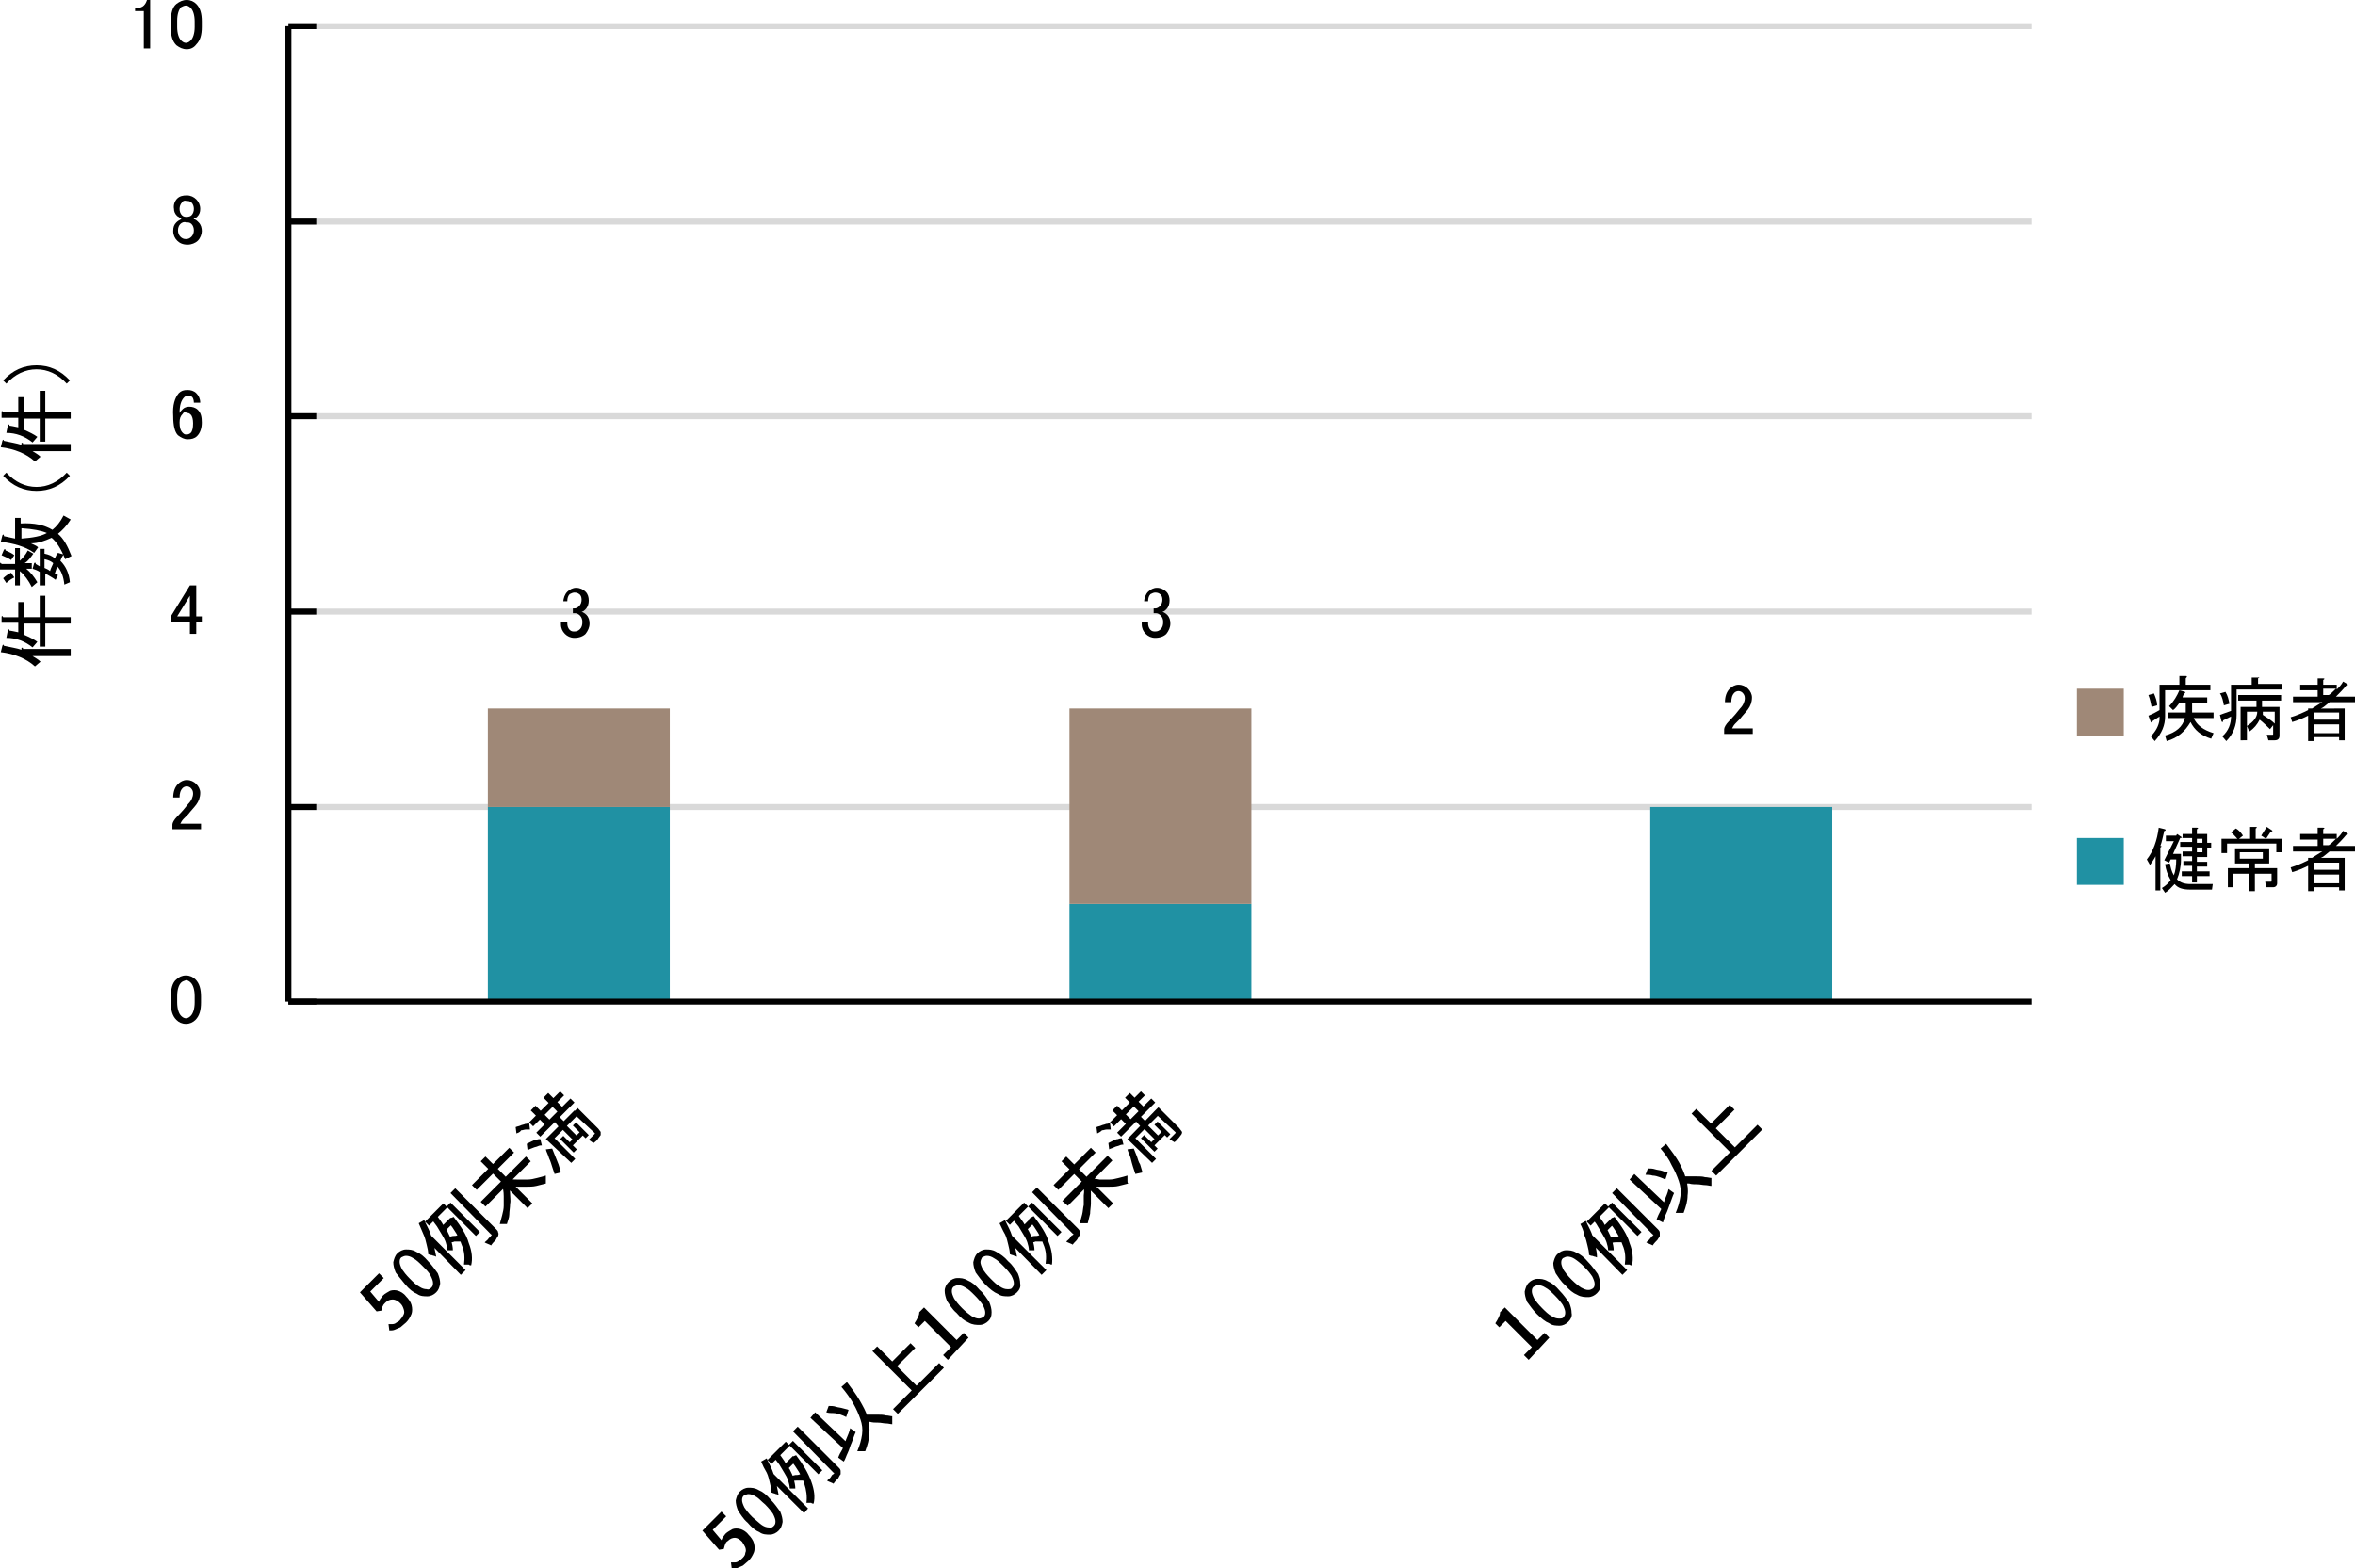 <?xml version="1.0" encoding="utf-8"?>
<!-- Generator: Adobe Illustrator 26.0.1, SVG Export Plug-In . SVG Version: 6.00 Build 0)  -->
<svg version="1.1" id="レイヤー_1" xmlns="http://www.w3.org/2000/svg" xmlns:xlink="http://www.w3.org/1999/xlink" x="0px"
	 y="0px" width="296.4px" height="197.4px" viewBox="0 0 296.4 197.4" style="enable-background:new 0 0 296.4 197.4;"
	 xml:space="preserve">
<style type="text/css">
	.st0{fill:none;stroke:#D9D9D9;stroke-width:0.75;stroke-linejoin:round;stroke-miterlimit:10;}
	.st1{fill:#2091A3;}
	.st2{fill-rule:evenodd;clip-rule:evenodd;fill:#9F8877;}
	.st3{fill:none;stroke:#000000;stroke-width:0.75;stroke-linejoin:round;stroke-miterlimit:10;}
	.st4{fill-rule:evenodd;clip-rule:evenodd;fill:#2091A3;}
	.st5{fill:#9F8877;}
</style>
<g>
	<path class="st0" d="M36.3,3.3h219.4 M36.3,27.9h219.4 M36.3,52.4h219.4 M36.3,77h219.4 M36.3,101.6h219.4"/>
	<path class="st1" d="M207.7,101.6h22.9v24.5h-22.9V101.6z M134.6,113.8h22.9v12.2h-22.9V113.8z M61.4,101.6h22.9v24.5H61.4V101.6z"
		/>
	<path class="st5" d="M134.6,89.2h22.9v24.6h-22.9V89.2z M61.4,89.2h22.9v12.4H61.4V89.2z"/>
	<line class="st3" x1="36.3" y1="126.1" x2="36.3" y2="3.3"/>
	<path class="st3" d="M36.3,3.3h3.5 M36.3,27.9h3.5 M36.3,52.4h3.5 M36.3,77h3.5 M36.3,101.6h3.5 M36.3,126.1h3.5"/>
	<line class="st3" x1="36.3" y1="126.1" x2="255.7" y2="126.1"/>
	<g>
		<path d="M70.9,75.8c0-0.5,0.2-1,0.5-1.3c0.3-0.3,0.7-0.5,1.1-0.5c0.5,0,0.9,0.2,1.2,0.5c0.3,0.3,0.4,0.7,0.4,1.1s-0.1,0.8-0.4,1.1
			c-0.2,0.2-0.3,0.3-0.5,0.3c0.2,0.1,0.4,0.2,0.6,0.4c0.3,0.3,0.4,0.7,0.4,1.1c0,0.5-0.2,0.9-0.5,1.3c-0.3,0.3-0.8,0.5-1.4,0.5
			c-0.5,0-0.9-0.2-1.2-0.5c-0.3-0.3-0.5-0.7-0.5-1.2v-0.3h0.8v0.2c0,0.3,0.1,0.6,0.3,0.8c0.2,0.2,0.4,0.2,0.6,0.2
			c0.3,0,0.5-0.1,0.7-0.3c0.2-0.2,0.3-0.5,0.3-0.9c0-0.3-0.1-0.6-0.3-0.8c-0.2-0.2-0.4-0.3-0.6-0.3h-0.3v-0.6h0.2
			c0.2,0,0.4-0.1,0.6-0.3c0.2-0.2,0.3-0.5,0.3-0.8c0-0.3-0.1-0.6-0.3-0.7c-0.1-0.1-0.3-0.2-0.6-0.2c-0.2,0-0.4,0.1-0.6,0.2
			c-0.2,0.2-0.3,0.5-0.3,0.9H70.9z"/>
	</g>
	<g>
		<path d="M144,75.8c0-0.5,0.2-1,0.5-1.3c0.3-0.3,0.7-0.5,1.1-0.5c0.5,0,0.9,0.2,1.2,0.5c0.3,0.3,0.4,0.7,0.4,1.1s-0.1,0.8-0.4,1.1
			c-0.2,0.2-0.3,0.3-0.5,0.3c0.2,0.1,0.4,0.2,0.6,0.4c0.3,0.3,0.4,0.7,0.4,1.1c0,0.5-0.2,0.9-0.5,1.3c-0.3,0.3-0.8,0.5-1.4,0.5
			c-0.5,0-0.9-0.2-1.2-0.5c-0.3-0.3-0.5-0.7-0.5-1.2v-0.3h0.8v0.2c0,0.3,0.1,0.6,0.3,0.8c0.2,0.2,0.4,0.2,0.6,0.2
			c0.3,0,0.5-0.1,0.7-0.3c0.2-0.2,0.3-0.5,0.3-0.9c0-0.3-0.1-0.6-0.3-0.8c-0.2-0.2-0.4-0.3-0.6-0.3h-0.3v-0.6h0.2
			c0.2,0,0.4-0.1,0.6-0.3c0.2-0.2,0.3-0.5,0.3-0.8c0-0.3-0.1-0.6-0.3-0.7c-0.1-0.1-0.3-0.2-0.6-0.2c-0.2,0-0.4,0.1-0.6,0.2
			c-0.2,0.2-0.3,0.5-0.3,0.9H144z"/>
	</g>
	<g>
		<path d="M217.1,88.4c0-0.7,0.2-1.3,0.6-1.7c0.3-0.3,0.7-0.5,1.1-0.5c0.5,0,0.9,0.2,1.2,0.5c0.3,0.3,0.5,0.7,0.5,1.1
			c0,0.6-0.2,1.1-0.5,1.5c-0.3,0.4-0.7,0.8-1,1.2c-0.2,0.2-0.4,0.4-0.6,0.6c-0.2,0.2-0.3,0.4-0.4,0.6h2.6v0.7H217v-0.6
			c0-0.2,0.2-0.6,0.6-1c0.6-0.6,1.1-1.2,1.4-1.6c0.4-0.4,0.6-0.9,0.6-1.3c0-0.3-0.1-0.5-0.3-0.7c-0.1-0.1-0.3-0.2-0.5-0.2
			c-0.2,0-0.4,0.1-0.5,0.2c-0.3,0.3-0.4,0.7-0.4,1.2H217.1z"/>
	</g>
	<g>
		<path d="M21.5,125.5c0-1,0.2-1.8,0.7-2.2c0.3-0.3,0.7-0.5,1.2-0.5s0.9,0.2,1.2,0.5c0.5,0.5,0.7,1.2,0.7,2.2v0.7
			c0,1-0.2,1.7-0.7,2.2c-0.3,0.3-0.7,0.5-1.2,0.5s-0.9-0.2-1.2-0.5c-0.5-0.5-0.7-1.2-0.7-2.2V125.5z M22.8,123.7
			c-0.3,0.3-0.5,0.9-0.5,1.7v0.8c0,0.8,0.2,1.4,0.5,1.7c0.2,0.2,0.4,0.3,0.6,0.3c0.2,0,0.4-0.1,0.6-0.3c0.3-0.3,0.5-0.9,0.5-1.7
			v-0.8c0-0.8-0.2-1.4-0.5-1.7c-0.2-0.2-0.4-0.3-0.6-0.3C23.2,123.5,23,123.5,22.8,123.7z"/>
	</g>
	<g>
		<path d="M21.8,100.4c0-0.7,0.2-1.3,0.6-1.7c0.3-0.3,0.7-0.5,1.1-0.5c0.5,0,0.9,0.2,1.2,0.5c0.3,0.3,0.5,0.7,0.5,1.1
			c0,0.6-0.2,1.1-0.5,1.5c-0.3,0.4-0.7,0.8-1,1.2c-0.2,0.2-0.4,0.4-0.6,0.6c-0.2,0.2-0.3,0.4-0.4,0.6h2.6v0.7h-3.6v-0.6
			c0-0.2,0.2-0.6,0.6-1c0.6-0.6,1.1-1.2,1.4-1.6c0.4-0.4,0.6-0.9,0.6-1.3c0-0.3-0.1-0.5-0.3-0.7c-0.1-0.1-0.3-0.2-0.5-0.2
			c-0.2,0-0.4,0.1-0.5,0.2c-0.3,0.3-0.4,0.7-0.4,1.2H21.8z"/>
	</g>
	<g>
		<path d="M23.9,73.7h0.8v3.9h0.7v0.7h-0.7v1.5h-0.8v-1.5h-2.4v-0.7L23.9,73.7z M23.9,75l-1.6,2.6h1.6V75z"/>
	</g>
	<g>
		<path d="M22.5,49.5c0.3-0.3,0.6-0.4,1.1-0.4c0.4,0,0.8,0.1,1.1,0.4c0.3,0.3,0.5,0.7,0.5,1.2h-0.8c0-0.3-0.1-0.6-0.2-0.7
			c-0.1-0.1-0.3-0.2-0.5-0.2c-0.2,0-0.4,0.1-0.5,0.2c-0.4,0.4-0.6,1-0.6,2c0.1-0.2,0.2-0.3,0.4-0.5c0.2-0.2,0.5-0.3,0.8-0.3
			c0.4,0,0.8,0.1,1.1,0.4c0.4,0.4,0.5,0.9,0.5,1.6c0,0.7-0.2,1.3-0.6,1.7c-0.3,0.3-0.7,0.4-1.2,0.4c-0.4,0-0.8-0.2-1.2-0.5
			c-0.4-0.4-0.6-1.2-0.6-2.4C21.7,51,22,50.1,22.5,49.5z M23,52.1c-0.3,0.3-0.4,0.6-0.4,1.1c0,0.6,0.1,1,0.4,1.3
			c0.2,0.2,0.3,0.2,0.5,0.2c0.2,0,0.4-0.1,0.5-0.2c0.2-0.2,0.3-0.6,0.3-1.2c0-0.5-0.1-0.9-0.3-1.1c-0.2-0.2-0.3-0.2-0.5-0.2
			C23.3,51.8,23.1,51.9,23,52.1z"/>
	</g>
	<g>
		<path d="M22.3,25c0.3-0.3,0.7-0.4,1.2-0.4s0.9,0.2,1.2,0.5c0.3,0.3,0.5,0.7,0.5,1.2c0,0.4-0.1,0.7-0.4,1c-0.1,0.1-0.3,0.2-0.4,0.2
			v0.1c0.2,0,0.4,0.2,0.6,0.4c0.3,0.3,0.4,0.7,0.4,1.1s-0.2,0.9-0.5,1.2c-0.3,0.3-0.8,0.5-1.3,0.5c-0.6,0-1-0.2-1.3-0.5
			c-0.3-0.3-0.5-0.7-0.5-1.2s0.1-0.8,0.4-1.1c0.2-0.2,0.4-0.3,0.6-0.4v-0.1c-0.1,0-0.3-0.2-0.5-0.3c-0.3-0.3-0.4-0.6-0.4-0.9
			C21.8,25.8,22,25.3,22.3,25z M22.7,28.2c-0.2,0.2-0.3,0.5-0.3,0.8s0.1,0.6,0.3,0.8c0.2,0.2,0.4,0.3,0.7,0.3s0.5-0.1,0.7-0.3
			c0.2-0.2,0.3-0.5,0.3-0.8s-0.1-0.6-0.3-0.8c-0.2-0.2-0.4-0.2-0.7-0.2C23.2,27.9,22.9,28,22.7,28.2z M22.9,25.5
			c-0.2,0.2-0.3,0.5-0.3,0.8c0,0.3,0.1,0.6,0.3,0.8c0.2,0.2,0.4,0.2,0.6,0.2c0.3,0,0.5-0.1,0.6-0.2c0.2-0.2,0.3-0.5,0.3-0.8
			s-0.1-0.6-0.3-0.8c-0.2-0.2-0.4-0.2-0.6-0.2C23.2,25.2,23,25.3,22.9,25.5z"/>
	</g>
	<g>
		<path d="M18.5,0h0.4v6.1h-0.8V1.4H17V1h0.3c0.3,0,0.6-0.1,0.8-0.3C18.3,0.5,18.4,0.3,18.5,0z"/>
		<path d="M21.5,2.7c0-1,0.2-1.8,0.7-2.2C22.6,0.2,23,0,23.5,0s0.9,0.2,1.2,0.5c0.5,0.5,0.7,1.2,0.7,2.2v0.7c0,1-0.2,1.7-0.7,2.2
			C24.4,6,24,6.2,23.5,6.2S22.6,6,22.2,5.7c-0.5-0.5-0.7-1.2-0.7-2.2V2.7z M22.8,0.9c-0.3,0.3-0.5,0.9-0.5,1.7v0.8
			c0,0.8,0.2,1.4,0.5,1.7c0.2,0.2,0.4,0.3,0.6,0.3c0.2,0,0.4-0.1,0.6-0.3c0.3-0.3,0.5-0.9,0.5-1.7V2.7c0-0.8-0.2-1.4-0.5-1.7
			c-0.2-0.2-0.4-0.3-0.6-0.3C23.2,0.7,23,0.8,22.8,0.9z"/>
	</g>
	<path d="M54.3,162.1c0.2-0.2,0.2-0.4,0.2-0.6s-0.1-0.5-0.3-0.9s-0.5-0.7-1-1.2c-0.4-0.4-0.8-0.8-1.2-1c-0.3-0.2-0.6-0.3-0.9-0.3
		c-0.2,0-0.4,0.1-0.6,0.2c-0.2,0.2-0.2,0.4-0.2,0.6c0,0.2,0.1,0.5,0.3,0.9c0.2,0.3,0.5,0.7,1,1.2c0.4,0.4,0.8,0.8,1.2,1
		c0.3,0.2,0.6,0.3,0.9,0.3C53.9,162.4,54.1,162.3,54.3,162.1z M54.9,162.7c-0.3,0.3-0.7,0.5-1.1,0.5c-0.4,0-0.9,0-1.3-0.3
		c-0.5-0.2-1-0.6-1.5-1.2s-0.9-1.1-1.2-1.5c-0.2-0.5-0.3-0.9-0.3-1.3c0.1-0.4,0.2-0.8,0.5-1.1c0.3-0.3,0.7-0.5,1.1-0.5
		c0.4,0,0.8,0,1.3,0.3c0.5,0.2,1,0.6,1.5,1.2c0.5,0.5,0.9,1.1,1.2,1.5c0.2,0.5,0.3,0.9,0.3,1.3C55.3,162.1,55.2,162.4,54.9,162.7z
		 M51.1,166.5c-0.2,0.2-0.5,0.4-0.7,0.6c-0.2,0.1-0.5,0.2-0.7,0.3s-0.5,0.1-0.7,0.1l-0.1-0.8c0.2,0,0.4,0,0.5,0
		c0.2,0,0.4-0.1,0.5-0.2c0.2-0.1,0.4-0.2,0.5-0.4c0.2-0.2,0.3-0.4,0.4-0.6c0.1-0.2,0.1-0.4,0-0.7s-0.2-0.5-0.4-0.7
		c-0.3-0.3-0.6-0.5-1-0.5c-0.3,0-0.6,0.1-0.9,0.4c-0.1,0.1-0.3,0.3-0.3,0.4c-0.1,0.1-0.1,0.3-0.2,0.6l-0.6,0.1l-2.1-2.4l2.4-2.4
		l0.6,0.6l-1.7,1.7l1.1,1.3c0.1-0.2,0.1-0.3,0.2-0.4c0.1-0.1,0.2-0.3,0.3-0.4c0.3-0.3,0.6-0.4,0.9-0.6c0.3-0.1,0.7-0.1,1,0
		s0.7,0.3,1,0.7c0.3,0.3,0.6,0.7,0.7,1.1c0.1,0.4,0.1,0.8,0,1.1C51.6,165.9,51.4,166.2,51.1,166.5z"/>
	<path d="M69.7,141.1l0.6-0.6l1,1l-0.1,0.1l1.6,1.6l-0.5,0.5l-1.6-1.6l-0.1,0.1L69.7,141.1z M69.8,147.8c-0.1-0.3-0.2-0.6-0.3-0.9
		c-0.1-0.3-0.2-0.7-0.4-1.1c-0.1-0.4-0.3-0.7-0.4-1.1l0.8-0.1c0.1,0.3,0.3,0.7,0.4,1c0.1,0.3,0.3,0.7,0.4,1c0.1,0.3,0.2,0.7,0.3,1
		L69.8,147.8z M66.4,144.8l-0.1-0.8c0.2-0.1,0.4-0.2,0.6-0.3c0.2-0.1,0.4-0.2,0.6-0.2c0.2-0.1,0.4-0.1,0.5-0.1l0.2,0.8
		c-0.1,0-0.3,0-0.5,0.1c-0.2,0.1-0.4,0.1-0.6,0.2C66.8,144.6,66.6,144.7,66.4,144.8z M65,142.7l-0.1-0.8c0.2-0.1,0.4-0.1,0.6-0.2
		c0.2-0.1,0.4-0.1,0.6-0.2c0.2,0,0.4-0.1,0.5-0.1l0.1,0.8c-0.1,0-0.3,0-0.5,0c-0.2,0-0.4,0.1-0.6,0.1
		C65.4,142.6,65.2,142.6,65,142.7z M68.7,143.4l3.6-3.6l0.5,0.5l-3,3l2.6,2.6l-0.5,0.5L68.7,143.4z M72.1,140.1l0.6-0.6l2.6,2.6
		c0.1,0.1,0.2,0.3,0.3,0.4c0,0.1,0,0.2,0,0.4c-0.1,0.1-0.2,0.3-0.3,0.4c-0.1,0.2-0.3,0.4-0.6,0.6c-0.1-0.1-0.2-0.1-0.3-0.2
		c-0.1-0.1-0.2-0.1-0.3-0.2c0.1-0.1,0.3-0.3,0.4-0.4c0.1-0.1,0.2-0.2,0.3-0.3c0.1-0.1,0.1-0.1,0-0.2L72.1,140.1z M72.1,141.7
		l0.4-0.4l1.6,1.6l-0.4,0.4L72.1,141.7z M70.5,143.4l0.4-0.4l1.7,1.7l-0.4,0.4L70.5,143.4z M68.4,138.2l0.6-0.6l2.2,2.2l-0.6,0.6
		L68.4,138.2z M66.8,139.8l0.6-0.6l2.2,2.2L69,142L66.8,139.8z M71.5,144l1.7-1.7l0.4,0.4l-1.7,1.7L71.5,144z M67.5,142.6l4.3-4.3
		l0.5,0.5l-4.3,4.3L67.5,142.6z M66.6,141.3l3.9-3.9l0.5,0.5l-3.9,3.9L66.6,141.3z M64.1,148.4c0.4,0.1,0.7,0.1,1.1,0.1
		c0.4,0,0.8,0,1.2,0c0.4,0,0.8-0.1,1.2-0.2c0.4-0.1,0.8-0.2,1.1-0.3c0,0.1,0,0.2,0,0.3c0,0.1,0,0.2,0,0.4c0,0.1,0,0.2,0,0.3
		c-0.4,0.1-0.8,0.2-1.2,0.3c-0.4,0.1-0.9,0.1-1.3,0.1c-0.4,0-0.9,0-1.3,0c-0.4,0-0.9-0.1-1.3-0.2L64.1,148.4z M63.2,149.2L64,149
		c0.1,0.4,0.2,0.8,0.2,1.3c0,0.4,0.1,0.9,0,1.3c0,0.4-0.1,0.9-0.1,1.3s-0.2,0.8-0.3,1.2c-0.1,0-0.2,0-0.3,0c-0.1,0-0.2,0-0.3,0
		c-0.1,0-0.2,0-0.3,0c0.1-0.4,0.2-0.7,0.3-1.1s0.2-0.8,0.2-1.2c0-0.4,0-0.8,0-1.2C63.4,150,63.3,149.6,63.2,149.2z M60.5,146.2
		l0.6-0.6l5.9,5.9l-0.6,0.6L60.5,146.2z M59.4,149.2l4.7-4.7l0.6,0.6l-4.7,4.7L59.4,149.2z M60.5,151.3l5.7-5.7l0.6,0.6l-5.7,5.7
		L60.5,151.3z M53.8,156.2l0-1.1h0l4.8,4.8l-0.6,0.6L53.8,156.2z M52.7,154l0.7-0.4c0.2,0.5,0.5,1,0.7,1.5c0.2,0.5,0.4,1.1,0.5,1.6
		c0.1,0.5,0.2,1,0.3,1.5c-0.1,0-0.2-0.1-0.3-0.1c-0.1,0-0.2-0.1-0.4-0.1c-0.1,0-0.2-0.1-0.3-0.1c0-0.4-0.1-0.8-0.2-1.2
		c-0.1-0.4-0.2-0.9-0.4-1.3C53.1,154.9,52.9,154.5,52.7,154z M56.4,153.6l0.1-0.1l0.1-0.1l0.5-0.2c0.9,1.2,1.6,2.2,1.9,3.3
		c0.4,1,0.5,2,0.3,2.8c-0.1,0-0.2,0-0.3-0.1c-0.1,0-0.2,0-0.3,0c-0.1,0-0.2,0-0.3,0c0.1-0.8,0.1-1.6-0.3-2.5
		c-0.3-0.9-0.9-1.9-1.7-2.9L56.4,153.6z M54.2,153.4l0.7-0.5c0.2,0.3,0.5,0.7,0.7,1c0.2,0.4,0.5,0.7,0.7,1.1
		c0.2,0.4,0.4,0.8,0.5,1.2c0.1,0.4,0.2,0.8,0.2,1.2c-0.1,0-0.2,0-0.2,0c-0.1,0-0.2,0-0.3,0c-0.1,0-0.2,0-0.2,0c0-0.3-0.1-0.7-0.2-1
		c-0.1-0.3-0.3-0.7-0.5-1c-0.2-0.3-0.4-0.7-0.6-1C54.7,154,54.5,153.7,54.2,153.4z M56.7,150.2l0.6-0.6l5.1,5.1
		c0.2,0.2,0.3,0.3,0.3,0.5c0.1,0.1,0,0.3,0,0.4c-0.1,0.1-0.2,0.3-0.3,0.5c-0.2,0.2-0.4,0.4-0.6,0.7c-0.1-0.1-0.2-0.1-0.4-0.2
		c-0.2-0.1-0.3-0.1-0.4-0.2c0.2-0.2,0.4-0.3,0.5-0.5c0.2-0.2,0.3-0.3,0.3-0.3c0-0.1,0.1-0.1,0.1-0.1c0,0,0-0.1-0.1-0.1L56.7,150.2z
		 M56.2,151.9l0.5-0.5l3.7,3.7l-0.5,0.5L56.2,151.9z M56.7,156.4l-0.2-0.7c0.2,0,0.4-0.1,0.5-0.1c0.2,0,0.4,0,0.6-0.1
		c0.2,0,0.3,0,0.4,0l0.3,0.8c-0.1,0-0.3,0-0.5,0c-0.2,0-0.4,0-0.6,0C57,156.4,56.8,156.4,56.7,156.4z M55.5,154.5l1.2-1.2l0.5,0.5
		l-1.3,1.3L55.5,154.5z M53.5,153.8l2.3-2.3l0.5,0.5l-2.3,2.3L53.5,153.8z"/>
	<path d="M97.4,192.1c0.2-0.2,0.2-0.4,0.2-0.6s-0.1-0.5-0.3-0.9c-0.2-0.3-0.5-0.7-1-1.2c-0.5-0.4-0.8-0.8-1.2-1
		c-0.3-0.2-0.6-0.3-0.9-0.3c-0.2,0-0.4,0.1-0.6,0.2c-0.2,0.2-0.2,0.4-0.2,0.6c0,0.2,0.1,0.5,0.3,0.9c0.2,0.3,0.5,0.7,1,1.2
		c0.5,0.4,0.9,0.8,1.2,1c0.3,0.2,0.6,0.3,0.9,0.3C97,192.4,97.2,192.3,97.4,192.1z M98,192.7c-0.3,0.3-0.7,0.5-1.1,0.5
		c-0.4,0-0.9,0-1.3-0.3c-0.5-0.2-1-0.6-1.5-1.2c-0.6-0.5-0.9-1.1-1.2-1.5c-0.2-0.5-0.3-0.9-0.3-1.3c0.1-0.4,0.2-0.8,0.5-1.1
		c0.3-0.3,0.7-0.5,1.1-0.5c0.4,0,0.8,0,1.3,0.3c0.5,0.2,1,0.6,1.5,1.2c0.5,0.5,0.9,1.1,1.2,1.5c0.2,0.5,0.3,0.9,0.3,1.3
		C98.4,192.1,98.3,192.4,98,192.7z M94.2,196.5c-0.2,0.2-0.5,0.4-0.7,0.6c-0.2,0.1-0.5,0.2-0.7,0.3c-0.2,0-0.5,0.1-0.7,0.1l-0.1-0.8
		c0.2,0,0.4,0,0.5,0c0.2,0,0.4-0.1,0.5-0.2c0.2-0.1,0.3-0.2,0.5-0.4c0.2-0.2,0.3-0.4,0.3-0.6c0.1-0.2,0.1-0.4,0-0.7
		c-0.1-0.2-0.2-0.4-0.4-0.7c-0.3-0.3-0.6-0.5-0.9-0.5c-0.3,0-0.6,0.1-0.9,0.4c-0.2,0.1-0.3,0.3-0.3,0.4c-0.1,0.1-0.1,0.3-0.2,0.6
		l-0.6,0.1l-2.1-2.4l2.4-2.4l0.6,0.6l-1.7,1.7l1.1,1.3c0.1-0.2,0.1-0.3,0.2-0.4c0.1-0.1,0.2-0.3,0.3-0.4c0.3-0.3,0.6-0.4,0.9-0.6
		c0.3-0.1,0.6-0.1,1,0c0.3,0.1,0.7,0.3,1,0.7c0.3,0.3,0.6,0.7,0.7,1.1c0.1,0.4,0.1,0.8,0,1.1C94.7,195.9,94.5,196.2,94.2,196.5z"/>
	<path d="M109.8,170.1l0.6-0.6l5.2,5.2l-0.6,0.6L109.8,170.1z M112.4,177.4l5.8-5.8l0.6,0.6L113,178L112.4,177.4z M112,171.7
		l2.6-2.6l0.6,0.6l-2.6,2.6L112,171.7z M102,178.5l0.6-0.7l4.3,4.1l-0.6,0.6L102,178.5z M105.9,174.6l0.7-0.6
		c0.6,0.8,1.2,1.6,1.6,2.3c0.4,0.7,0.8,1.4,1,2.1c0.2,0.7,0.3,1.4,0.2,2.1c0,0.7-0.2,1.4-0.5,2.2c-0.1,0-0.2,0-0.3,0
		c-0.1,0-0.3,0-0.4,0c-0.1,0-0.2,0-0.3,0c0.3-0.7,0.5-1.4,0.6-2.1c0.1-0.7,0-1.3-0.2-1.9c-0.2-0.6-0.5-1.3-0.9-2
		C107,176,106.5,175.3,105.9,174.6z M108.5,179l0.1-0.9c0.3,0,0.6,0,0.9,0c0.3,0,0.7,0,1,0c0.3,0,0.7,0,1,0.1c0.3,0,0.6,0.1,0.8,0.1
		l0,1c-0.2,0-0.5-0.1-0.8-0.1c-0.3,0-0.6-0.1-1-0.1c-0.3,0-0.7,0-1-0.1C109.2,179,108.8,179,108.5,179z M105.5,183.5
		c0.1-0.3,0.3-0.7,0.5-1c0.2-0.4,0.3-0.8,0.5-1.3c0.2-0.5,0.4-0.9,0.5-1.4l0.7,0.5c-0.2,0.4-0.3,0.8-0.5,1.3
		c-0.2,0.4-0.3,0.9-0.5,1.3c-0.2,0.4-0.3,0.8-0.5,1.1L105.5,183.5z M104,177.8l0.3-0.8c0.3,0,0.6,0,0.9,0.1c0.3,0.1,0.6,0.1,0.9,0.2
		c0.3,0.1,0.5,0.1,0.7,0.2l-0.3,0.9c-0.2-0.1-0.4-0.2-0.7-0.3c-0.3-0.1-0.6-0.2-0.9-0.2C104.6,177.9,104.3,177.9,104,177.8z
		 M96.9,186.2v-1.1h0l4.8,4.8l-0.5,0.6L96.9,186.2z M95.8,184l0.7-0.4c0.2,0.5,0.5,1,0.7,1.5c0.2,0.5,0.4,1.1,0.5,1.6
		c0.1,0.5,0.2,1,0.3,1.5c-0.1,0-0.2-0.1-0.3-0.1c-0.1,0-0.2-0.1-0.3-0.1s-0.2-0.1-0.3-0.1c0-0.4-0.1-0.8-0.2-1.2
		c-0.1-0.4-0.2-0.9-0.4-1.3C96.2,184.9,96,184.5,95.8,184z M99.5,183.6l0.1-0.1l0.1-0.1l0.5-0.2c0.9,1.2,1.5,2.2,1.9,3.3
		s0.5,2,0.3,2.8c-0.1,0-0.2,0-0.3-0.1c-0.1,0-0.2,0-0.3,0c-0.1,0-0.2,0-0.3,0c0.1-0.8,0-1.6-0.3-2.5c-0.3-0.9-0.9-1.9-1.7-2.9
		L99.5,183.6z M97.3,183.4l0.7-0.5c0.2,0.3,0.5,0.7,0.7,1c0.2,0.4,0.4,0.7,0.7,1.1c0.2,0.4,0.4,0.8,0.5,1.2c0.1,0.4,0.2,0.8,0.2,1.2
		c-0.1,0-0.2,0-0.2,0c-0.1,0-0.2,0-0.3,0c-0.1,0-0.2,0-0.2,0c0-0.3-0.1-0.7-0.2-1c-0.1-0.3-0.3-0.7-0.5-1c-0.2-0.3-0.4-0.7-0.6-1
		C97.8,184,97.6,183.7,97.3,183.4z M99.8,180.2l0.6-0.6l5.1,5.1c0.2,0.2,0.3,0.3,0.3,0.5c0,0.1,0,0.3,0,0.4
		c-0.1,0.1-0.2,0.3-0.3,0.5c-0.2,0.2-0.4,0.4-0.6,0.7c-0.1-0.1-0.2-0.1-0.4-0.2c-0.2-0.1-0.3-0.1-0.4-0.2c0.2-0.2,0.4-0.3,0.5-0.5
		s0.2-0.3,0.3-0.3c0-0.1,0.1-0.1,0.1-0.1c0,0,0-0.1-0.1-0.1L99.8,180.2z M99.3,181.9l0.5-0.5l3.7,3.7l-0.5,0.5L99.3,181.9z
		 M99.8,186.5l-0.2-0.7c0.2,0,0.4-0.1,0.5-0.1c0.2,0,0.4,0,0.6-0.1c0.2,0,0.3,0,0.4,0l0.3,0.8c-0.1,0-0.3,0-0.5,0
		c-0.2,0-0.4,0-0.6,0C100.1,186.4,99.9,186.4,99.8,186.5z M98.6,184.5l1.2-1.2l0.5,0.5l-1.3,1.3L98.6,184.5z M96.6,183.8l2.3-2.3
		l0.5,0.5l-2.3,2.3L96.6,183.8z"/>
	<path d="M127.4,162.1c0.2-0.2,0.2-0.4,0.2-0.6s-0.1-0.5-0.3-0.9c-0.2-0.3-0.5-0.7-1-1.2c-0.4-0.4-0.8-0.8-1.2-1
		c-0.3-0.2-0.6-0.3-0.9-0.3c-0.2,0-0.4,0.1-0.6,0.2c-0.1,0.2-0.2,0.4-0.2,0.6c0,0.2,0.1,0.5,0.3,0.9c0.2,0.3,0.5,0.7,1,1.2
		c0.4,0.4,0.8,0.8,1.2,1c0.3,0.2,0.6,0.3,0.9,0.3C127.1,162.3,127.3,162.3,127.4,162.1z M128,162.7c-0.3,0.3-0.7,0.5-1.1,0.5
		c-0.4,0-0.9,0-1.3-0.3c-0.5-0.2-1-0.6-1.6-1.2c-0.5-0.5-0.9-1.1-1.2-1.5c-0.2-0.5-0.3-0.9-0.3-1.3c0.1-0.4,0.2-0.8,0.5-1.1
		c0.3-0.3,0.7-0.5,1.1-0.5c0.4,0,0.8,0,1.3,0.3s1,0.6,1.5,1.2c0.6,0.5,0.9,1.1,1.2,1.5c0.2,0.5,0.3,0.9,0.3,1.3
		C128.5,162,128.3,162.4,128,162.7z M123.8,165.8c0.2-0.2,0.2-0.4,0.2-0.6s-0.1-0.5-0.3-0.9c-0.2-0.3-0.5-0.7-1-1.2
		c-0.5-0.5-0.8-0.8-1.2-1c-0.3-0.2-0.6-0.3-0.9-0.3c-0.2,0-0.4,0.1-0.6,0.2c-0.2,0.2-0.2,0.4-0.2,0.6c0,0.2,0.1,0.5,0.3,0.9
		c0.2,0.3,0.5,0.7,1,1.2c0.4,0.4,0.9,0.8,1.2,1c0.4,0.2,0.6,0.3,0.9,0.3C123.4,166,123.6,165.9,123.8,165.8z M124.4,166.3
		c-0.3,0.3-0.7,0.5-1.1,0.5c-0.4,0-0.9,0-1.4-0.3c-0.5-0.2-1-0.6-1.5-1.2c-0.6-0.5-0.9-1.1-1.2-1.5c-0.2-0.5-0.3-0.9-0.3-1.3
		c0-0.4,0.2-0.8,0.5-1.1c0.3-0.3,0.7-0.5,1.1-0.5c0.4,0,0.8,0,1.3,0.3c0.5,0.2,1,0.6,1.5,1.2c0.6,0.5,0.9,1.1,1.2,1.5
		c0.2,0.5,0.3,0.9,0.3,1.3C124.8,165.7,124.7,166,124.4,166.3z M119.3,171.2l-0.6-0.6l1-1l-3.3-3.3l-0.8,0.8l-0.5-0.5
		c0.2-0.3,0.3-0.5,0.4-0.7c0.1-0.2,0.2-0.4,0.2-0.7l0.6-0.6l4.1,4.1l0.9-0.9l0.6,0.6L119.3,171.2z"/>
	<path d="M142.9,141.1l0.6-0.6l1,1l-0.1,0.1l1.6,1.6l-0.4,0.5l-1.6-1.6l-0.1,0.1L142.9,141.1z M142.9,147.8
		c-0.1-0.3-0.2-0.6-0.3-0.9c-0.1-0.3-0.2-0.7-0.3-1.1c-0.1-0.4-0.3-0.7-0.4-1.1l0.8-0.1c0.1,0.3,0.3,0.7,0.4,1
		c0.1,0.3,0.2,0.7,0.4,1c0.1,0.3,0.2,0.7,0.3,1L142.9,147.8z M139.6,144.7l-0.1-0.8c0.2-0.1,0.4-0.2,0.6-0.3
		c0.2-0.1,0.4-0.2,0.6-0.2c0.2-0.1,0.4-0.1,0.5-0.1l0.2,0.8c-0.1,0-0.3,0-0.5,0.1c-0.2,0.1-0.4,0.1-0.6,0.2
		C139.9,144.6,139.7,144.6,139.6,144.7z M138.1,142.7l-0.1-0.8c0.2-0.1,0.4-0.1,0.6-0.2c0.2-0.1,0.4-0.1,0.6-0.2
		c0.2,0,0.4-0.1,0.5-0.1l0.1,0.8c-0.1,0-0.3,0-0.5,0c-0.2,0-0.4,0.1-0.6,0.1C138.5,142.5,138.3,142.6,138.1,142.7z M141.9,143.4
		l3.5-3.6l0.5,0.5l-3,3l2.6,2.6l-0.5,0.5L141.9,143.4z M145.2,140l0.6-0.6l2.6,2.6c0.1,0.1,0.2,0.3,0.3,0.4c0.1,0.1,0.1,0.2,0,0.4
		c-0.1,0.1-0.2,0.3-0.3,0.4c-0.2,0.2-0.3,0.4-0.6,0.6c-0.1-0.1-0.2-0.1-0.3-0.2c-0.1-0.1-0.2-0.1-0.3-0.2c0.1-0.1,0.3-0.3,0.4-0.4
		s0.2-0.2,0.3-0.3c0.1-0.1,0.1-0.1,0-0.2L145.2,140z M145.3,141.6l0.4-0.4l1.6,1.6l-0.4,0.4L145.3,141.6z M143.6,143.3l0.4-0.4
		l1.7,1.7l-0.4,0.4L143.6,143.3z M141.6,138.2l0.6-0.6l2.2,2.2l-0.6,0.6L141.6,138.2z M140,139.8l0.6-0.6l2.2,2.2l-0.6,0.6
		L140,139.8z M144.7,144l1.7-1.7l0.4,0.4l-1.7,1.7L144.7,144z M140.6,142.6l4.3-4.3l0.5,0.5l-4.3,4.3L140.6,142.6z M139.7,141.3
		l3.9-3.9l0.5,0.5l-3.9,3.9L139.7,141.3z M137.3,148.3c0.3,0.1,0.7,0.1,1.1,0.2c0.4,0,0.8,0,1.2,0c0.4,0,0.8-0.1,1.2-0.2
		c0.4-0.1,0.8-0.2,1.1-0.3c0,0.1,0,0.2,0,0.3c0,0.1,0,0.2,0,0.4c0,0.1,0,0.2,0.1,0.3c-0.4,0.1-0.8,0.2-1.2,0.3
		c-0.4,0.1-0.9,0.1-1.3,0.1c-0.4,0-0.9,0-1.3,0c-0.4,0-0.9-0.1-1.3-0.2L137.3,148.3z M136.4,149.2l0.7-0.3c0.1,0.4,0.2,0.8,0.2,1.3
		c0,0.4,0,0.9,0,1.3c0,0.4-0.1,0.9-0.1,1.3c-0.1,0.4-0.2,0.8-0.3,1.2c-0.1,0-0.2,0-0.3,0c-0.1,0-0.2,0-0.4,0c-0.1,0-0.2,0-0.3,0
		c0.1-0.4,0.2-0.7,0.3-1.1c0.1-0.4,0.1-0.8,0.2-1.2c0-0.4,0-0.8,0-1.2C136.5,149.9,136.4,149.6,136.4,149.2z M133.6,146.2l0.6-0.6
		l5.9,5.9l-0.6,0.6L133.6,146.2z M132.6,149.2l4.7-4.7l0.6,0.6l-4.7,4.7L132.6,149.2z M133.7,151.2l5.7-5.7l0.6,0.6l-5.6,5.7
		L133.7,151.2z M126.9,156.2l0-1.1h0l4.8,4.8l-0.6,0.6L126.9,156.2z M125.8,154l0.7-0.4c0.2,0.5,0.5,1,0.7,1.5
		c0.2,0.5,0.4,1.1,0.5,1.6c0.1,0.5,0.2,1,0.3,1.5c-0.1,0-0.2-0.1-0.3-0.1c-0.1,0-0.2-0.1-0.3-0.1c-0.1,0-0.2-0.1-0.3-0.1
		c0-0.4-0.1-0.8-0.2-1.2c-0.1-0.4-0.2-0.9-0.4-1.3C126.2,154.9,126,154.4,125.8,154z M129.5,153.5l0.1-0.1l0.1-0.1l0.4-0.2
		c0.9,1.2,1.6,2.2,1.9,3.3c0.4,1,0.5,2,0.4,2.8c-0.1,0-0.2,0-0.3-0.1c-0.1,0-0.2,0-0.3,0c-0.1,0-0.2,0-0.2,0
		c0.1-0.8,0.1-1.6-0.3-2.5c-0.3-0.9-0.9-1.9-1.7-2.9L129.5,153.5z M127.4,153.4l0.7-0.5c0.2,0.3,0.5,0.7,0.7,1
		c0.2,0.4,0.5,0.7,0.7,1.1s0.4,0.8,0.5,1.2c0.1,0.4,0.2,0.8,0.2,1.2c-0.1,0-0.1,0-0.2,0c-0.1,0-0.2,0-0.3,0c-0.1,0-0.2,0-0.2,0
		c0-0.3-0.1-0.7-0.2-1c-0.1-0.3-0.3-0.7-0.5-1c-0.2-0.3-0.4-0.7-0.6-1C127.8,153.9,127.6,153.7,127.4,153.4z M129.9,150.1l0.6-0.6
		l5.1,5.1c0.2,0.2,0.3,0.3,0.3,0.5c0.1,0.1,0.1,0.3,0,0.4c-0.1,0.1-0.2,0.3-0.3,0.5c-0.1,0.2-0.4,0.4-0.6,0.7
		c-0.1-0.1-0.2-0.1-0.4-0.2c-0.2-0.1-0.3-0.1-0.4-0.2c0.2-0.2,0.4-0.3,0.5-0.5c0.1-0.2,0.2-0.3,0.3-0.3c0.1-0.1,0.1-0.1,0.1-0.1
		c0,0,0-0.1-0.1-0.1L129.9,150.1z M129.4,151.9l0.5-0.5l3.7,3.7l-0.5,0.5L129.4,151.9z M129.8,156.4l-0.2-0.7c0.2,0,0.4-0.1,0.6-0.1
		c0.2,0,0.4,0,0.6-0.1c0.2,0,0.3,0,0.4,0l0.2,0.8c-0.1,0-0.3,0-0.5,0c-0.2,0-0.4,0-0.6,0C130.2,156.4,130,156.4,129.8,156.4z
		 M128.6,154.5l1.2-1.2l0.5,0.5l-1.3,1.3L128.6,154.5z M126.6,153.7l2.3-2.3l0.5,0.5l-2.3,2.3L126.6,153.7z"/>
	<path d="M200.5,162.2c0.2-0.2,0.2-0.4,0.2-0.6c0-0.2-0.1-0.5-0.3-0.9c-0.2-0.3-0.5-0.7-1-1.2s-0.9-0.8-1.2-1
		c-0.3-0.2-0.6-0.3-0.9-0.3c-0.2,0-0.4,0.1-0.6,0.2c-0.2,0.2-0.2,0.4-0.2,0.6c0,0.2,0.1,0.5,0.3,0.9c0.2,0.3,0.5,0.7,1,1.2
		s0.9,0.8,1.2,1c0.4,0.2,0.6,0.3,0.9,0.3S200.3,162.3,200.5,162.2z M201,162.8c-0.3,0.3-0.7,0.5-1.1,0.5c-0.4,0-0.9,0-1.4-0.3
		c-0.5-0.2-1-0.6-1.5-1.2c-0.6-0.5-0.9-1.1-1.2-1.5c-0.2-0.5-0.3-0.9-0.3-1.3c0.1-0.4,0.2-0.8,0.5-1.1c0.3-0.3,0.7-0.5,1.1-0.5
		s0.8,0,1.3,0.3c0.5,0.2,1,0.6,1.5,1.2c0.5,0.5,0.9,1.1,1.2,1.5c0.2,0.5,0.3,0.9,0.3,1.3C201.5,162.1,201.3,162.5,201,162.8z
		 M196.8,165.8c0.2-0.2,0.2-0.4,0.2-0.6c0-0.2-0.1-0.5-0.3-0.9c-0.2-0.3-0.5-0.7-1-1.2c-0.4-0.4-0.8-0.8-1.2-1
		c-0.3-0.2-0.6-0.3-0.9-0.3c-0.2,0-0.4,0.1-0.6,0.2c-0.2,0.2-0.2,0.4-0.2,0.6c0,0.2,0.1,0.5,0.3,0.9c0.2,0.3,0.5,0.7,1,1.2
		c0.4,0.4,0.8,0.8,1.2,1c0.3,0.2,0.6,0.3,0.9,0.3S196.7,166,196.8,165.8z M197.4,166.4c-0.3,0.3-0.7,0.5-1.1,0.5
		c-0.4,0-0.9,0-1.3-0.3c-0.5-0.2-1-0.6-1.6-1.2c-0.5-0.5-0.9-1.1-1.2-1.5c-0.2-0.5-0.3-0.9-0.3-1.3c0.1-0.4,0.2-0.8,0.5-1.1
		c0.3-0.3,0.7-0.5,1.1-0.5c0.4,0,0.8,0,1.3,0.3c0.5,0.2,1,0.6,1.5,1.2c0.5,0.5,0.9,1.1,1.2,1.5c0.2,0.5,0.3,0.9,0.3,1.3
		C197.9,165.7,197.7,166.1,197.4,166.4z M192.4,171.2l-0.6-0.6l1-1l-3.3-3.3l-0.8,0.8l-0.5-0.5c0.2-0.3,0.3-0.5,0.4-0.7
		c0.1-0.2,0.2-0.4,0.2-0.7l0.6-0.6l4.1,4.1l0.9-0.9l0.6,0.6L192.4,171.2z"/>
	<path d="M212.9,140.2l0.6-0.6l5.2,5.2l-0.6,0.6L212.9,140.2z M215.4,147.4l5.8-5.8l0.6,0.6L216,148L215.4,147.4z M215.1,141.7
		l2.6-2.6l0.6,0.6l-2.6,2.6L215.1,141.7z M205.1,148.5l0.6-0.7l4.3,4.1l-0.6,0.6L205.1,148.5z M209,144.6l0.7-0.6
		c0.6,0.8,1.2,1.6,1.6,2.3c0.4,0.7,0.7,1.4,0.9,2.1c0.2,0.7,0.3,1.4,0.2,2.1c0,0.7-0.2,1.4-0.5,2.2c-0.1,0-0.2,0-0.3,0
		c-0.1,0-0.2,0-0.4,0c-0.1,0-0.2,0-0.3,0c0.3-0.7,0.5-1.4,0.6-2.1c0.1-0.7,0-1.3-0.2-1.9c-0.2-0.6-0.5-1.3-0.9-2
		C210.1,146,209.6,145.3,209,144.6z M211.6,149l0.1-0.9c0.3,0,0.6,0,0.9,0c0.3,0,0.7,0,1,0c0.3,0,0.7,0,1,0.1c0.3,0,0.6,0.1,0.8,0.1
		l0,1c-0.2,0-0.5-0.1-0.8-0.1c-0.3,0-0.6-0.1-1-0.1c-0.3,0-0.7,0-1-0.1C212.2,149,211.9,149,211.6,149z M208.5,153.5
		c0.1-0.3,0.3-0.7,0.5-1.1c0.2-0.4,0.4-0.8,0.5-1.3c0.2-0.5,0.4-0.9,0.5-1.4l0.7,0.5c-0.2,0.4-0.3,0.8-0.5,1.3s-0.3,0.9-0.5,1.3
		s-0.3,0.8-0.4,1.1L208.5,153.5z M207.1,147.9l0.3-0.8c0.3,0,0.6,0,0.9,0.1c0.3,0.1,0.6,0.1,0.9,0.2c0.3,0.1,0.5,0.2,0.7,0.2
		l-0.3,0.9c-0.2-0.1-0.4-0.2-0.7-0.3c-0.3-0.1-0.6-0.2-0.9-0.2C207.7,147.9,207.4,147.9,207.1,147.9z M200,156.2v-1.1h0l4.8,4.8
		l-0.6,0.6L200,156.2z M198.9,154.1l0.7-0.4c0.2,0.5,0.5,1,0.7,1.5c0.2,0.5,0.4,1.1,0.5,1.6c0.1,0.5,0.2,1,0.2,1.5
		c-0.1,0-0.2-0.1-0.3-0.1c-0.1,0-0.2-0.1-0.4-0.1c-0.1,0-0.2-0.1-0.3-0.1c0-0.4-0.1-0.8-0.2-1.2s-0.2-0.9-0.4-1.3
		C199.3,154.9,199.1,154.5,198.9,154.1z M202.6,153.6l0.1-0.1l0.1-0.1l0.4-0.2c0.9,1.2,1.6,2.2,1.9,3.3c0.4,1,0.5,2,0.3,2.8
		c-0.1,0-0.2,0-0.3-0.1c-0.1,0-0.2,0-0.3,0c-0.1,0-0.2,0-0.3,0c0.1-0.8,0.1-1.6-0.3-2.5c-0.3-0.9-0.9-1.9-1.7-2.9L202.6,153.6z
		 M200.4,153.4l0.7-0.5c0.2,0.3,0.5,0.7,0.7,1c0.2,0.4,0.4,0.7,0.6,1.1c0.2,0.4,0.4,0.8,0.5,1.2c0.1,0.4,0.2,0.8,0.2,1.2
		c-0.1,0-0.1,0-0.2,0c-0.1,0-0.2,0-0.3,0c-0.1,0-0.2,0-0.2,0c0-0.3-0.1-0.7-0.2-1c-0.1-0.3-0.3-0.7-0.5-1c-0.2-0.3-0.4-0.7-0.6-1
		C200.9,154,200.6,153.7,200.4,153.4z M202.9,150.2l0.6-0.6l5.1,5.1c0.2,0.2,0.3,0.3,0.3,0.5c0,0.1,0,0.3,0,0.4
		c0,0.1-0.2,0.3-0.3,0.5c-0.2,0.2-0.4,0.4-0.6,0.7c-0.1-0.1-0.2-0.1-0.4-0.2c-0.2-0.1-0.3-0.1-0.4-0.2c0.2-0.2,0.4-0.3,0.5-0.5
		c0.2-0.2,0.2-0.3,0.3-0.3c0-0.1,0.1-0.1,0.1-0.1c0,0,0-0.1-0.1-0.1L202.9,150.2z M202.4,151.9l0.5-0.5l3.7,3.7l-0.5,0.5
		L202.4,151.9z M202.9,156.5l-0.2-0.7c0.2,0,0.4-0.1,0.5-0.1c0.2,0,0.4,0,0.6-0.1c0.2,0,0.3,0,0.4,0l0.3,0.8c-0.1,0-0.3,0-0.5,0
		c-0.2,0-0.4,0-0.6,0C203.2,156.4,203,156.4,202.9,156.5z M201.7,154.5l1.2-1.2l0.5,0.5l-1.3,1.3L201.7,154.5z M199.7,153.8l2.3-2.3
		l0.5,0.5l-2.3,2.3L199.7,153.8z"/>
	<g>
		<path d="M8.9,81.8v0.8H4.1c0.3,0.2,0.7,0.4,1,0.7l-0.7,0.6c-1.1-1-2.6-1.6-4.3-1.8l0.2-0.8c0.1-0.2,0.1-0.2,0.2,0
			c0.9,0.2,1.6,0.3,2.2,0.5l0-0.2c0.1-0.1,0.2-0.1,0.2,0.1H8.9z M2.3,79.6v-1.2H0.2v-0.7c0-0.2,0.1-0.2,0.2,0h1.9v-1.9H3v1.9H5V75
			h0.7v2.7h3.2v0.8H5.7v2.9H5v-2.9H3v1.4c0.7,0.3,1.3,0.6,1.7,0.9l-0.6,0.7c-1-0.8-2.1-1.2-3.3-1.2L1,79.3c0.1-0.1,0.2-0.1,0.2,0.1
			C1.4,79.4,1.8,79.5,2.3,79.6z"/>
		<path d="M0,71.6V71c0-0.2,0.1-0.2,0.2,0h1.7v-2h0.6v1.6c0.3-0.3,0.7-0.7,1-1.3l0.7,0.4c-0.3,0.4-0.6,0.9-1.1,1.2H4v0.7H3.3
			c0.5,0.4,1,1,1.4,1.7L4,73.9c-0.4-0.8-0.9-1.5-1.5-2v1.8H1.9v-2H0z M6.6,66.7c0.5-0.4,1-1,1.4-1.8l0.9,0.5
			c-0.5,0.8-1.1,1.4-1.6,1.8C8,67.8,8.5,68.7,9,70l-0.8,0.4c-0.5-1.3-1.1-2.2-1.7-2.7c-0.9,0.4-1.7,0.7-2.6,0.7
			c0.4,0.2,0.7,0.3,0.9,0.5l-0.5,0.7c-1.1-0.8-2.6-1.2-4.2-1.4l0.2-0.8c0.1-0.2,0.2-0.1,0.2,0.1c0.5,0.1,0.9,0.2,1.4,0.3v-2.6h0.7
			v0.7C4.3,65.8,5.6,66.1,6.6,66.7z M1.8,69.9l-0.4,0.6c-0.3-0.2-0.7-0.4-1.2-0.6l0.3-0.7c0.1-0.1,0.2-0.1,0.2,0.1
			C1.2,69.5,1.6,69.7,1.8,69.9z M0.8,73.4l-0.4-0.6c0.3-0.3,0.6-0.5,1-0.7l0.4,0.6C1.4,72.9,1.1,73.1,0.8,73.4z M2.7,66.5v1.3
			c1.4-0.1,2.5-0.3,3.2-0.7C5.2,66.8,4.2,66.6,2.7,66.5z M7.3,72.4L7,73c-0.4-0.3-0.8-0.5-1.3-0.8v1.5H5V72
			c-0.3-0.2-0.6-0.3-0.9-0.4l0.2-0.7c0.1-0.1,0.2-0.1,0.2,0.1L5,71.3v-2.2h0.6v0.6c0.5,0.1,1,0.3,1.3,0.6c0.1-0.2,0.2-0.5,0.4-0.7
			L8,69.8c-0.2,0.3-0.3,0.5-0.4,0.8c0.7,0.7,1.1,1.6,1.2,2.7l-0.7,0.3c-0.1-1-0.4-1.8-0.9-2.3c-0.1,0.3-0.2,0.6-0.3,0.9L7.3,72.4z
			 M6.7,70.9c-0.2-0.2-0.6-0.4-1.1-0.5v1.1c0.2,0.1,0.5,0.2,0.7,0.4C6.4,71.5,6.6,71.2,6.7,70.9z"/>
	</g>
	<g>
		<path d="M8.8,59.9c-1.2,1.3-2.6,1.9-4.2,1.9c-1.6,0-3-0.6-4.2-1.9l0.4-0.4c1.1,1.2,2.4,1.8,3.8,1.8c1.4,0,2.7-0.6,3.8-1.8
			L8.8,59.9z"/>
	</g>
	<g>
		<path d="M8.9,56v0.8H4.1c0.3,0.2,0.7,0.4,1,0.7l-0.7,0.6c-1.1-1-2.6-1.6-4.3-1.8l0.2-0.8c0.1-0.2,0.1-0.2,0.2,0
			c0.9,0.2,1.6,0.3,2.2,0.5l0-0.2c0.1-0.1,0.2-0.1,0.2,0.1H8.9z M2.3,53.8v-1.2H0.2v-0.7c0-0.2,0.1-0.2,0.2,0h1.9v-1.9H3v1.9H5v-2.7
			h0.7v2.7h3.2v0.8H5.7v2.9H5v-2.9H3v1.4c0.7,0.3,1.3,0.6,1.7,0.9l-0.6,0.7c-1-0.8-2.1-1.2-3.3-1.2L1,53.5c0.1-0.1,0.2-0.1,0.2,0.1
			C1.4,53.6,1.8,53.7,2.3,53.8z"/>
	</g>
	<g>
		<path d="M0.8,48.3l-0.4-0.4C1.6,46.6,3,46,4.6,46c1.6,0,3,0.6,4.2,1.9l-0.4,0.4c-1.1-1.2-2.4-1.8-3.8-1.8
			C3.2,46.5,1.9,47.1,0.8,48.3z"/>
	</g>
	<rect x="261.4" y="86.7" class="st2" width="5.9" height="5.9"/>
	<g>
		<path d="M275.1,86.2h3.1v0.7h-5.7v3.3c0,1.1-0.4,2.1-1.3,3.1l-0.5-0.6c0.6-0.6,1-1.3,1.1-2.1l0-0.4c-0.3,0.2-0.6,0.4-0.9,0.6
			c-0.1,0.2-0.1,0.2-0.2,0.1l-0.3-0.8c0.5-0.2,0.9-0.4,1.4-0.7v-3.2h2.5v-1.1h0.8c0.2,0,0.2,0.1,0,0.3V86.2z M271.1,87.3
			c0.2,0.5,0.4,1,0.4,1.5l-0.7,0.2c-0.1-0.5-0.2-1-0.4-1.5L271.1,87.3z M272.7,93.3l-0.2-0.7c1.4-0.4,2.2-1.1,2.5-2.2h-2.1v-0.7h2.2
			v-1.2h-0.8c-0.3,0.4-0.5,0.7-0.8,0.9l-0.5-0.5c0.6-0.6,1-1.3,1.3-2l0.7,0.2c0.1,0.1,0,0.2-0.1,0.2c-0.1,0.2-0.2,0.4-0.2,0.5h3.1
			v0.7h-1.9v1.2h2.7v0.7h-2.5c0.4,0.9,1.2,1.5,2.5,1.9l-0.3,0.7c-1.3-0.4-2.1-1.1-2.6-2.1C275,92.1,274.1,92.9,272.7,93.3z"/>
		<path d="M284.2,85.4v0.7h3v0.7h-5.7v3.2c0,1.3-0.4,2.4-1.3,3.3l-0.5-0.6c0.8-0.7,1.1-1.6,1.1-2.5l-1,0.5c0,0.2-0.1,0.3-0.2,0.1
			l-0.2-0.8l1.4-0.5v-3.3h2.6v-0.9h0.8C284.4,85.2,284.4,85.3,284.2,85.4z M280.1,87.1c0.3,0.5,0.4,1,0.5,1.5l-0.7,0.2
			c-0.1-0.5-0.2-1.1-0.5-1.5L280.1,87.1z M282.8,91.4c0.8-0.5,1.3-1.1,1.3-1.8h-1.3v3.6H282V89h2v-0.8h-2.3v-0.7h5.4v0.7h-2.4V89
			h2.2v3.6c0,0.4-0.2,0.6-0.6,0.6h-0.8l-0.2-0.7h0.7c0.1,0,0.1,0,0.1-0.1v-1.1l-0.4,0.5c-0.4-0.4-0.8-0.8-1.3-1.2
			c-0.3,0.6-0.7,1.1-1.3,1.5L282.8,91.4z M286.3,91.1v-1.5h-1.5l0,0.4C285.4,90.4,285.9,90.7,286.3,91.1z"/>
		<path d="M295.1,89.1v4.1h-0.7v-0.4h-3.2v0.5h-0.7v-3.2c-0.6,0.3-1.3,0.6-2,0.8l-0.2-0.6c0.7-0.2,1.4-0.5,2.2-0.9v-0.2h0.5
			c0.5-0.3,0.9-0.6,1.3-0.8h-3.7v-0.7h3.1v-0.8h-2.2v-0.7h2.2v-0.8h0.7c0.2,0,0.2,0.1,0,0.2v0.6h1.7v0.6c0.3-0.3,0.6-0.6,0.8-1
			l0.5,0.3c0.2,0.1,0.1,0.2-0.1,0.2c-0.4,0.5-0.9,1-1.3,1.4h2.4v0.7h-3.2c-0.5,0.4-0.8,0.7-1.1,0.8H295.1z M291.2,90.6h3.2v-0.9
			h-3.2V90.6z M291.2,92.3h3.2v-1.1h-3.2V92.3z M294,86.7h-1.6v0.8h0.7C293.3,87.4,293.6,87.1,294,86.7z"/>
	</g>
	<rect x="261.4" y="105.5" class="st4" width="5.9" height="5.9"/>
	<g>
		<path d="M272,112.1h-0.7v-4.3c-0.2,0.4-0.5,0.8-0.7,1.1l-0.4-0.7c0.8-1,1.3-2.4,1.5-4l0.8,0.2c0.1,0.1,0.1,0.2-0.1,0.2
			c-0.2,0.8-0.3,1.4-0.5,1.9l0.1,0c0.1,0.1,0,0.1-0.1,0.2V112.1z M274.5,107.3v0.9c0,0.9-0.2,1.8-0.5,2.5c0.4,0.4,0.9,0.6,1.7,0.6
			h2.8l-0.1,0.7h-2.7c-1,0-1.6-0.2-2-0.7c-0.4,0.4-0.7,0.8-1.2,1.1l-0.4-0.6c0.5-0.3,0.8-0.6,1.1-1c-0.4-0.7-0.6-1.3-0.7-2l0.6-0.1
			c0.1,0.5,0.2,1,0.5,1.5c0.2-0.5,0.3-1.2,0.3-2h-0.7l-0.2,0.4l-0.6-0.3l1.2-2.4h-1v-0.7h1.3l0.1-0.2l0.6,0.4c0.1,0,0,0.1-0.2,0.1
			l-0.9,2H274.5z M276.5,107.9v0.6h1.3v0.6h-1.3v0.6h1.6v0.6h-1.6v0.8h-0.6v-0.8h-1.3v-0.6h1.3V109h-1.1v-0.6h1.1v-0.6h-1.2v-0.6
			h1.2v-0.6h-1.5v-0.6h1.5v-0.5h-1.2V105h1.2v-0.8h0.6c0.2,0,0.2,0.1,0,0.2v0.6h1.3v1.1h0.5v0.6h-0.5v1.2H276.5z M276.5,105.6v0.5
			h0.7v-0.5H276.5z M276.5,106.7v0.6h0.7v-0.6H276.5z"/>
		<path d="M280.8,104.8l0.6-0.5c0.4,0.2,0.7,0.6,0.9,0.9l-0.5,0.4h1.4v-1.5h0.7c0.2,0,0.2,0.1,0,0.2v1.3h1.3l-0.6-0.4l0.7-1.1
			l0.6,0.4c0.2,0.1,0.1,0.2-0.1,0.2l-0.6,0.9h2v1.7h-0.7v-1.1h-6.2v1.2h-0.7v-1.8h2C281.3,105.3,281.1,105,280.8,104.8z M285.1,111
			h0.7c0.1,0,0.1,0,0.1-0.1v-0.9h-2.1v2.2h-0.7v-2.2h-2v1.7h-0.7v-2.4h2.7v-0.6h-0.9h-0.9v-1.9h4.3v1.9h-1.8v0.6h2.8v1.9
			c0,0.3-0.2,0.5-0.5,0.5h-0.9L285.1,111z M284.8,107.3h-2.9v0.8h2.9V107.3z"/>
		<path d="M295.1,108v4.1h-0.7v-0.4h-3.2v0.5h-0.7V109c-0.6,0.3-1.3,0.6-2,0.8l-0.2-0.6c0.7-0.2,1.4-0.5,2.2-0.9V108h0.5
			c0.5-0.3,0.9-0.6,1.3-0.8h-3.7v-0.7h3.1v-0.8h-2.2V105h2.2v-0.8h0.7c0.2,0,0.2,0.1,0,0.2v0.6h1.7v0.6c0.3-0.3,0.6-0.6,0.8-1
			l0.5,0.3c0.2,0.1,0.1,0.2-0.1,0.2c-0.4,0.5-0.9,1-1.3,1.4h2.4v0.7h-3.2c-0.5,0.4-0.8,0.7-1.1,0.8H295.1z M291.2,109.5h3.2v-0.9
			h-3.2V109.5z M291.2,111.2h3.2v-1.1h-3.2V111.2z M294,105.6h-1.6v0.8h0.7C293.3,106.3,293.6,106,294,105.6z"/>
	</g>
</g>
</svg>
